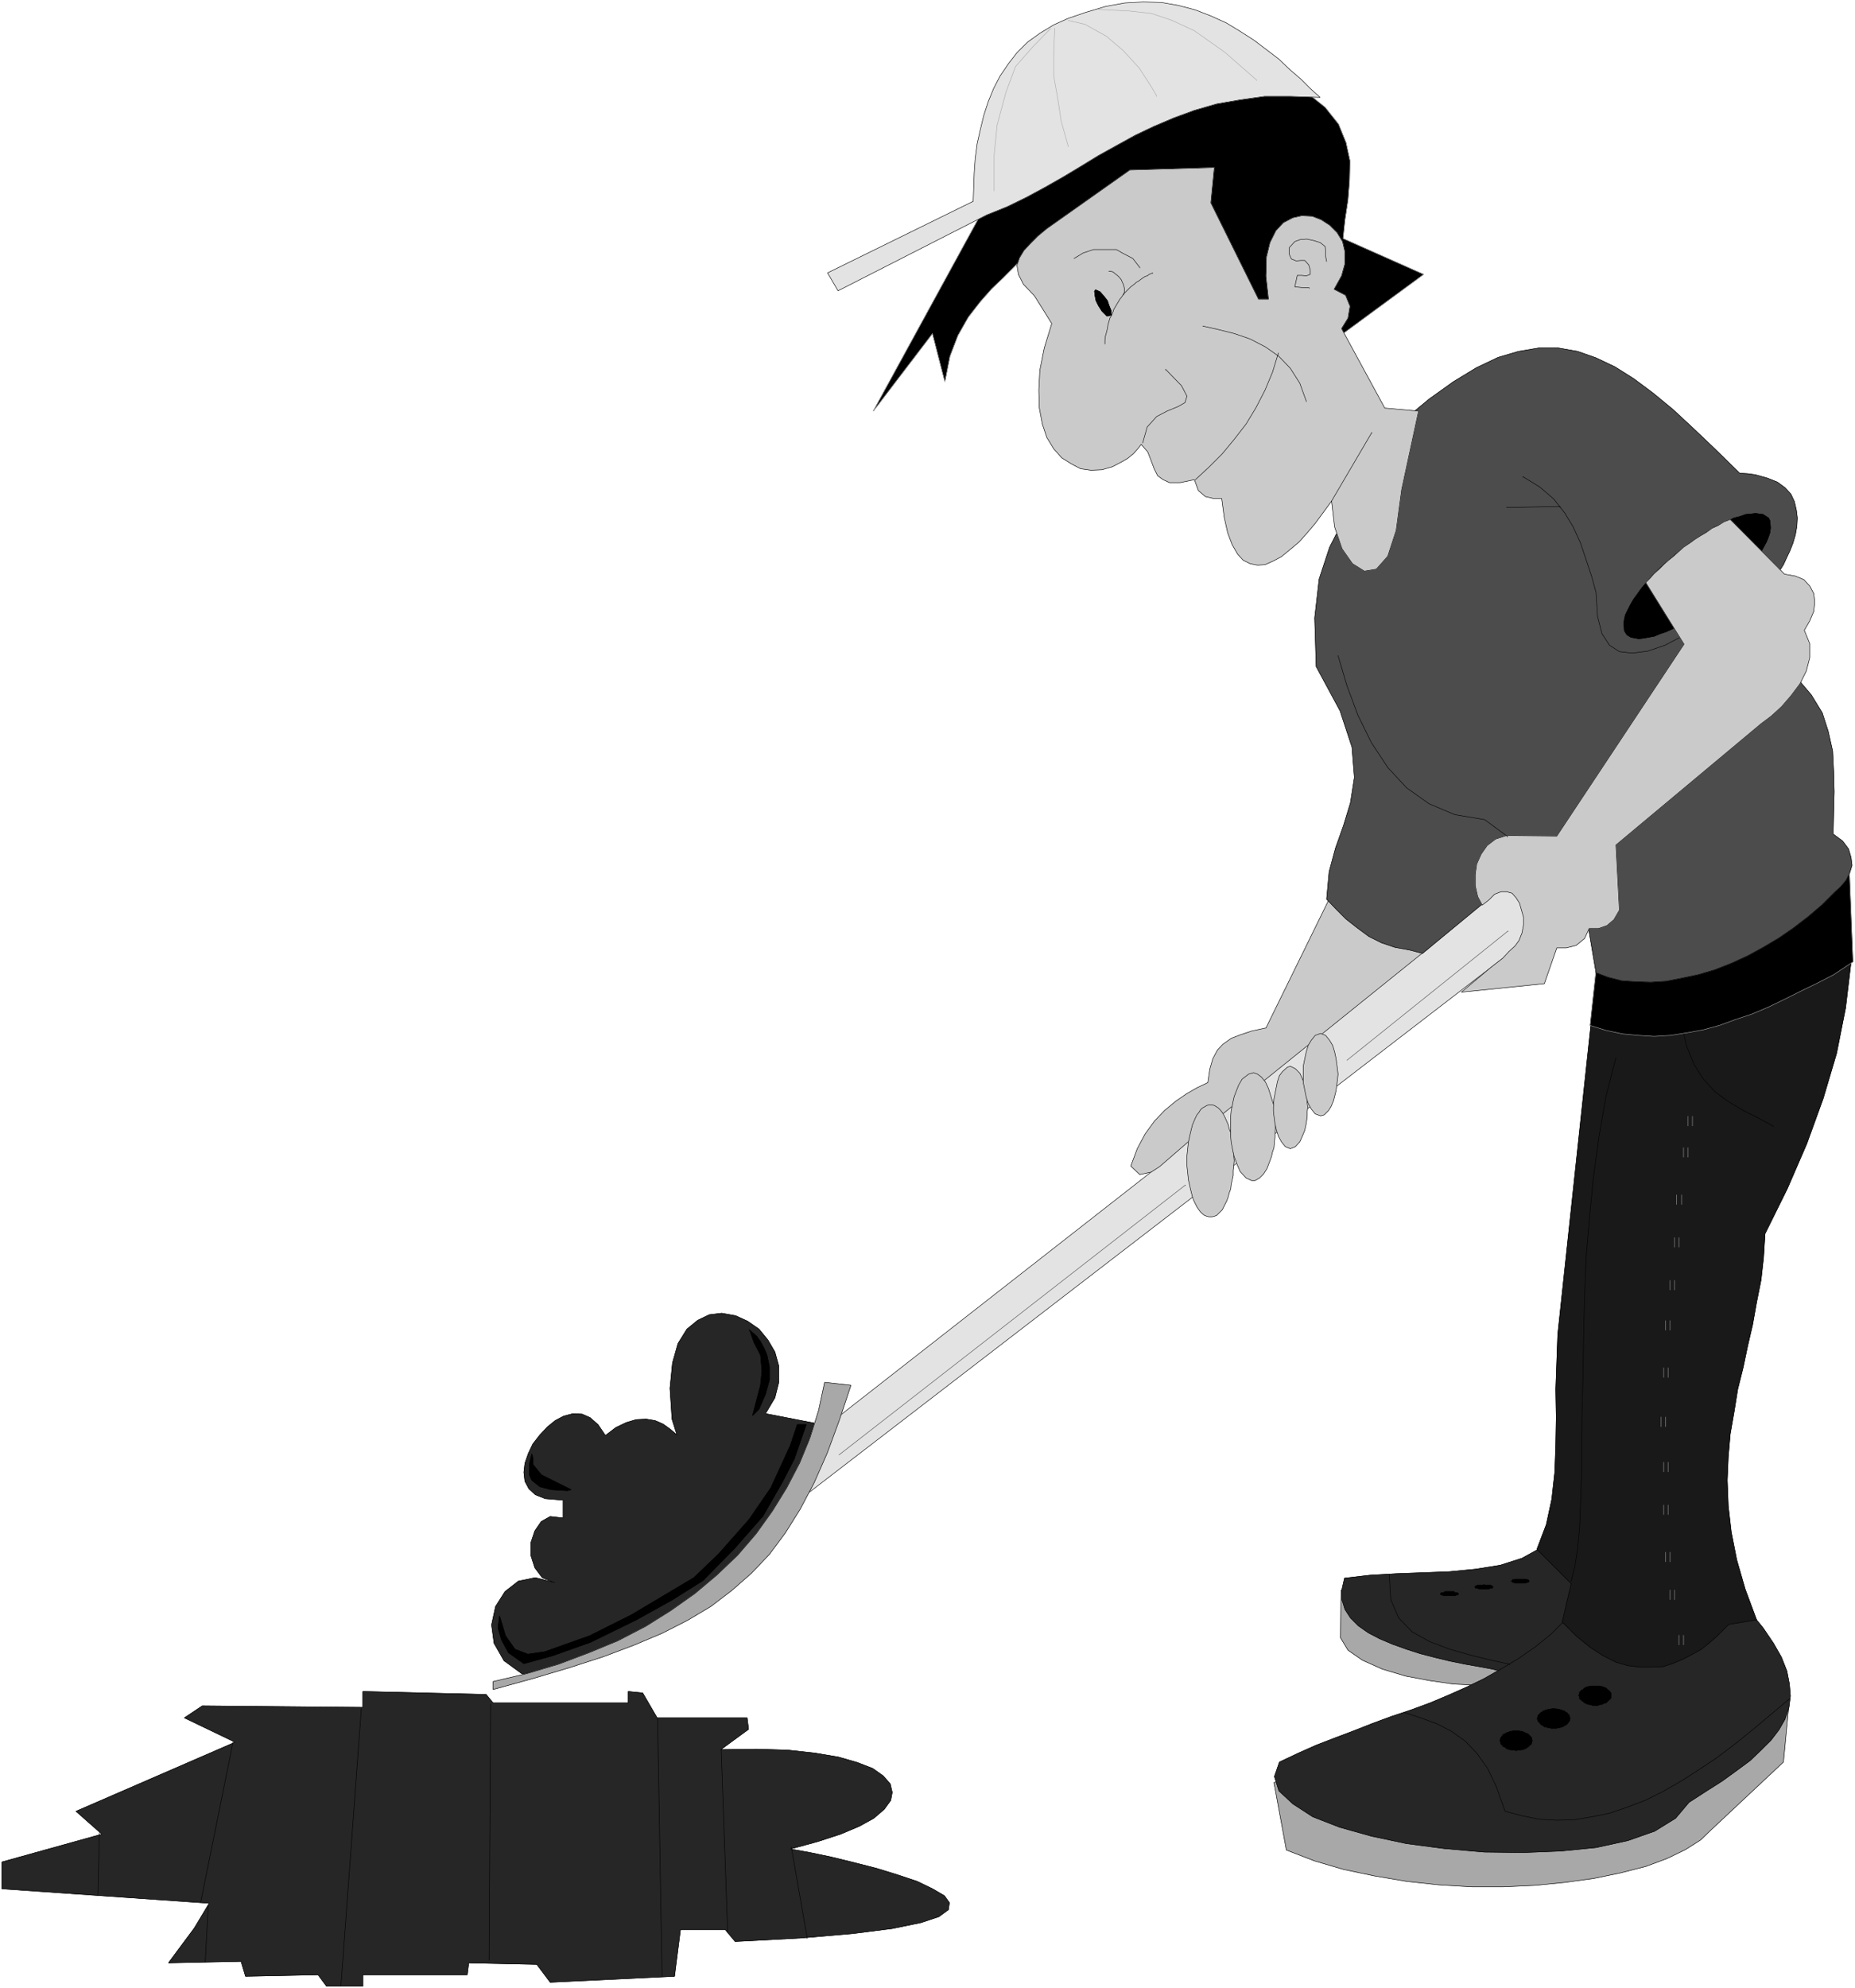 <svg width="3725.151" height="3990.859" viewBox="0 0 2793.863 2993.144" xmlns="http://www.w3.org/2000/svg"><rect x="0" y="0" width="2793.863" height="2993.144" fill="#808080" stroke="none"/><defs><clipPath id="a"><path d="M0 0h2793.863v2992.184H0Zm0 0"/></clipPath></defs><path style="fill:#fff;fill-opacity:1;fill-rule:nonzero;stroke:none" d="M0 2992.184h2793.863V-.961H0Zm0 0" transform="translate(0 .96)"/><g clip-path="url(#a)" transform="translate(0 .96)"><path style="fill:#fff;fill-opacity:1;fill-rule:evenodd;stroke:#fff;stroke-width:.14;stroke-linecap:square;stroke-linejoin:bevel;stroke-miterlimit:10;stroke-opacity:1" d="M0 .5h536.25V575H0Zm0 0" transform="matrix(5.21 0 0 -5.21 0 2994.79)"/></g><path style="fill:#262626;fill-opacity:1;fill-rule:evenodd;stroke:#262626;stroke-width:.14;stroke-linecap:square;stroke-linejoin:bevel;stroke-miterlimit:10;stroke-opacity:1" d="m151.02 91.27 7.76 1.72 7.47 2.45 7.04 2.58 7.04 3.3 6.61 3.45 6.47 3.88 6.03 4.31 5.75 4.45 5.17 4.88 5.03 5.17 4.46 5.46 4.16 5.75 3.59 5.89 3.02 6.32 2.59 6.31 2.15 6.61-14.08 2.73 2.73 4.6 1.15 4.59v4.45l-1.15 4.17-2.01 3.45-2.59 3.16-3.3 2.29-3.45 1.58-4.02.72-3.59-.43-3.31-1.58-3.16-2.58-2.59-4.17-1.58-5.6-.72-7.32.58-8.91 1.44-4.6-2.02 1.73-2.01 1.43-2.3 1.01-2.58.43-2.88-.14-2.87-.86-3.02-1.44-3.02-2.3-2.15 3.16-2.3 2.01-2.3 1.01-2.59.14-2.73-.72-2.44-1.29-2.3-1.87-2.15-2.3-2.01-2.58-1.3-2.73-1-2.87-.29-2.59.29-2.58 1.15-2.16 1.86-1.72 2.88-1.15 5.17-.43v-5.17l-3.74.43-2.58-1.44-1.87-2.72-1.15-3.45v-3.59l1.15-3.59 2.16-2.88 3.59-1.43-5.61 1.43-4.88-1-3.88-3.02-2.73-4.31-1.15-5.31.72-5.31 2.87-5.03zm0 0" transform="matrix(5.21 0 0 -5.21 0 2995.75)"/><path style="fill:none;stroke:#000;stroke-width:.14;stroke-linecap:square;stroke-linejoin:bevel;stroke-miterlimit:10;stroke-opacity:1" d="m151.02 91.27 7.76 1.72 7.47 2.45 7.04 2.58 7.04 3.3 6.61 3.45 6.47 3.88 6.03 4.31 5.75 4.45 5.17 4.88 5.03 5.17 4.46 5.46 4.16 5.75 3.59 5.89 3.02 6.32 2.59 6.31 2.15 6.61-14.08 2.73 2.73 4.6 1.15 4.59v4.45l-1.15 4.17-2.01 3.45-2.59 3.16-3.3 2.29-3.45 1.58-4.02.72-3.59-.43-3.31-1.58-3.16-2.58-2.59-4.17-1.58-5.6-.72-7.32.58-8.91 1.44-4.6-2.02 1.73-2.01 1.43-2.3 1.01-2.58.43-2.88-.14-2.87-.86-3.02-1.44-3.02-2.3-2.15 3.16-2.3 2.01-2.3 1.01-2.59.14-2.73-.72-2.44-1.29-2.3-1.87-2.15-2.3-2.01-2.58-1.3-2.73-1-2.87-.29-2.59.29-2.58 1.15-2.16 1.86-1.72 2.88-1.15 5.17-.43v-5.17l-3.74.43-2.58-1.44-1.87-2.72-1.15-3.45v-3.59l1.15-3.59 2.16-2.88 3.59-1.43-5.61 1.43-4.88-1-3.88-3.02-2.73-4.31-1.15-5.31.72-5.31 2.87-5.03zm0 0" transform="matrix(5.21 0 0 -5.21 0 2995.75)"/><path style="fill:#a8a8a8;fill-opacity:1;fill-rule:evenodd;stroke:#a8a8a8;stroke-width:.14;stroke-linecap:square;stroke-linejoin:bevel;stroke-miterlimit:10;stroke-opacity:1" d="m368.28 59.96 3.59-19.53 8.19-3.16 8.33-2.44 8.91-1.87 9.34-1.58 9.34-1.01 9.49-.57h9.19l9.2.43 8.62.86 8.33 1.15 7.62 1.58 7.33 1.87 6.18 2.3 5.31 2.58 4.31 2.73 3.16 3.02 20.84 19.53 1.72 17.95zm0 0" transform="matrix(5.21 0 0 -5.21 0 2995.75)"/><path style="fill:none;stroke:#000;stroke-width:.14;stroke-linecap:square;stroke-linejoin:bevel;stroke-miterlimit:10;stroke-opacity:1" d="m368.28 59.96 3.59-19.53 8.19-3.16 8.33-2.44 8.91-1.87 9.34-1.58 9.34-1.01 9.49-.57h9.19l9.2.43 8.62.86 8.33 1.15 7.62 1.58 7.33 1.87 6.18 2.3 5.31 2.58 4.31 2.73 3.16 3.02 20.84 19.53 1.72 17.95zm0 0" transform="matrix(5.21 0 0 -5.21 0 2995.75)"/><path style="fill:#a8a8a8;fill-opacity:1;fill-rule:evenodd;stroke:#a8a8a8;stroke-width:.14;stroke-linecap:square;stroke-linejoin:bevel;stroke-miterlimit:10;stroke-opacity:1" d="m387.67 115.54-.14-13.78 2.16-3.59 4.16-2.88 5.75-2.58 6.75-2.01 6.9-1.3 6.9-1 5.89-.29h4.74l9.77 6.61zm0 0" transform="matrix(5.21 0 0 -5.21 0 2995.75)"/><path style="fill:none;stroke:#000;stroke-width:.14;stroke-linecap:square;stroke-linejoin:bevel;stroke-miterlimit:10;stroke-opacity:1" d="m387.67 115.54-.14-13.78 2.16-3.59 4.16-2.88 5.75-2.58 6.75-2.01 6.9-1.3 6.9-1 5.89-.29h4.74l9.77 6.61zm0 0" transform="matrix(5.21 0 0 -5.21 0 2995.75)"/><path style="fill:#262626;fill-opacity:1;fill-rule:evenodd;stroke:#262626;stroke-width:.14;stroke-linecap:square;stroke-linejoin:bevel;stroke-miterlimit:10;stroke-opacity:1" d="m445.44 127.75-5.46-3.01-6.32-2.02-7.19-1.14-7.47-.72-7.62-.29-7.76-.29-7.61-.43-7.33-.86-.72-3.16v-3.16l.86-2.73 1.58-2.44 2.3-2.3 2.88-2.01 3.3-1.72 3.74-1.58 4.02-1.44 4.03-1.29 4.45-1.15 4.17-1 4.31-.87 4.02-.71 3.88-.72 3.16-.86 21.99 13.78-1.01 11.92zm0 0" transform="matrix(5.21 0 0 -5.21 0 2995.75)"/><path style="fill:none;stroke:#000;stroke-width:.14;stroke-linecap:square;stroke-linejoin:bevel;stroke-miterlimit:10;stroke-opacity:1" d="m445.44 127.75-5.46-3.01-6.32-2.02-7.19-1.14-7.47-.72-7.62-.29-7.76-.29-7.61-.43-7.33-.86-.72-3.16v-3.16l.86-2.73 1.58-2.44 2.3-2.3 2.88-2.01 3.3-1.72 3.74-1.58 4.02-1.44 4.03-1.29 4.45-1.15 4.17-1 4.31-.87 4.02-.71 3.88-.72 3.16-.86 21.99 13.78-1.01 11.92zm0 0" transform="matrix(5.21 0 0 -5.21 0 2995.75)"/><path style="fill:#262626;fill-opacity:1;fill-rule:evenodd;stroke:#262626;stroke-width:.14;stroke-linecap:square;stroke-linejoin:bevel;stroke-miterlimit:10;stroke-opacity:1" d="m452.48 106.93-4.17-4.17-4.45-3.59-4.74-3.3-5.03-3.02-5.03-2.87-5.03-2.44-5.17-2.3-5.46-2.3-5.46-2.01-5.61-1.87-5.46-2.01-5.46-2.15-5.32-2.01-5.6-2.16-5.17-2.3-5.46-2.58-1.44-4.17 1.29-4.16 4.03-3.74 5.74-3.73 7.76-3.02 9.2-2.58 10.2-2.16 10.92-1.43 11.5-1.01 11.21-.14 10.92.43 10.2 1.01 9.19 2.01 7.76 2.73 6.04 3.73 3.88 4.6 4.88 3.16 4.74 3.01 4.17 3.02 3.88 2.87 3.16 3.02 2.88 2.87 2.3 3.02 1.72 3.01 1.15 3.45.43 3.3-.29 3.45-.72 3.73-1.58 4.02-2.3 4.03-3.01 4.45-3.74 4.59zm0 0" transform="matrix(5.21 0 0 -5.21 0 2995.75)"/><path style="fill:none;stroke:#000;stroke-width:.14;stroke-linecap:square;stroke-linejoin:bevel;stroke-miterlimit:10;stroke-opacity:1" d="m452.48 106.93-4.17-4.17-4.45-3.59-4.74-3.3-5.03-3.02-5.03-2.87-5.03-2.44-5.17-2.3-5.46-2.3-5.46-2.01-5.61-1.87-5.46-2.01-5.46-2.15-5.32-2.01-5.6-2.16-5.17-2.3-5.46-2.58-1.44-4.17 1.29-4.16 4.03-3.74 5.74-3.73 7.76-3.02 9.2-2.58 10.2-2.16 10.92-1.43 11.5-1.01 11.21-.14 10.92.43 10.2 1.01 9.19 2.01 7.76 2.73 6.04 3.73 3.88 4.6 4.88 3.16 4.74 3.01 4.17 3.02 3.88 2.87 3.16 3.02 2.88 2.87 2.3 3.02 1.72 3.01 1.15 3.45.43 3.3-.29 3.45-.72 3.73-1.58 4.02-2.3 4.03-3.01 4.45-3.74 4.59zm0 0" transform="matrix(5.21 0 0 -5.21 0 2995.75)"/><path style="fill:#191919;fill-opacity:1;fill-rule:evenodd;stroke:#191919;stroke-width:.14;stroke-linecap:square;stroke-linejoin:bevel;stroke-miterlimit:10;stroke-opacity:1" d="m461.53 294.07 72.13 30.59 1.3-14.36.14-13.36-1.58-13.21-2.59-13.07-3.88-13.07-4.74-13.07-5.6-12.93-6.47-13.07-.43-6.89-.72-6.46-1.29-6.47-1.15-6.46-1.44-6.18-1.29-6.17-1.58-6.32-1.01-6.32-1.15-6.61-.57-6.6-.29-6.76.29-7.46.86-7.47 1.58-8.05 2.44-8.47 3.31-8.9-8.05-1.3-1.72-1.72-1.87-1.87-2.01-1.72-2.3-1.87-2.59-1.43-2.73-1.44-2.73-1.15-3.01-1-3.31-.15h-3.3l-3.6.43-3.44 1.01-3.74 1.87-3.74 2.44-3.88 3.16-4.16 4.16 2.58 11.06-9.91 9.91 2.73 7.18 1.58 7.33.86 7.75.29 7.9.14 8.05-.14 8.04.29 8.04.28 7.76zm0 0" transform="matrix(5.21 0 0 -5.21 0 2995.75)"/><path style="fill:none;stroke:#000;stroke-width:.14;stroke-linecap:square;stroke-linejoin:bevel;stroke-miterlimit:10;stroke-opacity:1" d="m461.53 294.07 72.13 30.59 1.3-14.36.14-13.36-1.58-13.21-2.59-13.07-3.88-13.07-4.74-13.07-5.6-12.93-6.47-13.07-.43-6.89-.72-6.46-1.29-6.47-1.15-6.46-1.44-6.18-1.29-6.17-1.58-6.32-1.01-6.32-1.15-6.61-.57-6.6-.29-6.76.29-7.46.86-7.47 1.58-8.05 2.44-8.47 3.31-8.9-8.05-1.3-1.72-1.72-1.87-1.87-2.01-1.72-2.3-1.87-2.59-1.43-2.73-1.44-2.73-1.15-3.01-1-3.31-.15h-3.3l-3.6.43-3.44 1.01-3.74 1.87-3.74 2.44-3.88 3.16-4.16 4.16 2.58 11.06-9.91 9.91 2.73 7.18 1.58 7.33.86 7.75.29 7.9.14 8.05-.14 8.04.29 8.04.28 7.76zm0 0" transform="matrix(5.21 0 0 -5.21 0 2995.75)"/><path style="fill:#000;fill-opacity:1;fill-rule:evenodd;stroke:#000;stroke-width:.14;stroke-linecap:square;stroke-linejoin:bevel;stroke-miterlimit:10;stroke-opacity:1" d="m284.51 514.82-32.05-58.6 17.1 22.41 3.59-13.93 1.44 7.32 2.3 6.03 3.02 5.32 3.45 4.45 3.3 3.73 3.31 3.16 2.58 2.59 2.16 2.15 32.76 24.99h19.97l-.43-8.47 16.81-29.73 24.43-7.61 23.28 17.09-23.28 10.34.57 5.46.87 5.74.43 5.46.14 5.75-1.15 5.31-2.15 5.31-3.88 4.89-5.75 4.59-27.73-.43zm0 0" transform="matrix(5.21 0 0 -5.21 0 2995.75)"/><path style="fill:none;stroke:#a8a8a8;stroke-width:.14;stroke-linecap:square;stroke-linejoin:bevel;stroke-miterlimit:10;stroke-opacity:1" d="m284.51 514.82-32.05-58.6 17.1 22.41 3.59-13.93 1.44 7.32 2.3 6.03 3.02 5.32 3.45 4.45 3.3 3.73 3.31 3.16 2.58 2.59 2.16 2.15 32.76 24.99h19.97l-.43-8.47 16.81-29.73 24.43-7.61 23.28 17.09-23.28 10.34.57 5.46.87 5.74.43 5.46.14 5.75-1.15 5.31-2.15 5.31-3.88 4.89-5.75 4.59-27.73-.43zm0 0" transform="matrix(5.21 0 0 -5.21 0 2995.75)"/><path style="fill:#e3e3e3;fill-opacity:1;fill-rule:evenodd;stroke:#e3e3e3;stroke-width:.14;stroke-linecap:square;stroke-linejoin:bevel;stroke-miterlimit:10;stroke-opacity:1" d="m240.39 164.09 93.11 72.82 102.31 87.03 7.76-10.77-.57-8.47-210.51-162.01Zm0 0" transform="matrix(5.21 0 0 -5.21 0 2995.75)"/><path style="fill:none;stroke:#000;stroke-width:.14;stroke-linecap:square;stroke-linejoin:bevel;stroke-miterlimit:10;stroke-opacity:1" d="m240.39 164.09 93.11 72.82 102.31 87.03 7.76-10.77-.57-8.47-210.51-162.01Zm213.81-45.96 1.01 4.02.86 5.31.58 6.32.28 7.47.29 8.19v9.05l.14 9.62.29 10.49.15 10.62.28 11.21.43 11.2 1.01 11.78 1.15 11.63 1.58 11.63 2.01 11.49 2.88 11.21v-.15m18.96 10.06 1.44-6.47 2.15-5.31 2.73-4.31 3.45-3.73 3.74-2.73 4.31-2.59 4.31-2.15 4.45-2.44v-.15" transform="matrix(5.21 0 0 -5.21 0 2995.75)"/><path style="fill:#000;fill-opacity:1;fill-rule:evenodd;stroke:#000;stroke-width:.14;stroke-linecap:square;stroke-linejoin:bevel;stroke-miterlimit:10;stroke-opacity:1" d="m461.39 294.5-1.73-15.8 4.6-1.43 4.74-1.01 4.6-.43 4.6-.29 4.74.29 4.6.72 4.74.86 4.74 1.29 4.74 1.73 4.75 1.58 4.74 2.01 4.74 2.29 4.6 2.3 4.74 2.3 4.74 2.44 5.61 3.74-1.01 25.13-72.56-27.58zm0 0" transform="matrix(5.21 0 0 -5.21 0 2995.75)"/><path style="fill:none;stroke:#a8a8a8;stroke-width:.14;stroke-linecap:square;stroke-linejoin:bevel;stroke-miterlimit:10;stroke-opacity:1" d="m461.39 294.5-1.73-15.8 4.6-1.43 4.74-1.01 4.6-.43 4.6-.29 4.74.29 4.6.72 4.74.86 4.74 1.29 4.74 1.73 4.75 1.58 4.74 2.01 4.74 2.29 4.6 2.3 4.74 2.3 4.74 2.44 5.61 3.74-1.01 25.13-72.56-27.58zm0 0" transform="matrix(5.21 0 0 -5.21 0 2995.75)"/><path style="fill:none;stroke:#000;stroke-width:.14;stroke-linecap:square;stroke-linejoin:bevel;stroke-miterlimit:10;stroke-opacity:1" d="m405.92 80.21 4.75-1.58 4.74-1.72 4.16-2.16 4.03-2.87 3.3-3.45 3.16-4.45 2.59-5.46 2.44-6.89 4.89-1.29 5.03-1.01 5.03-.28 5.03.14 5.17.86 5.03 1.01 5.03 1.72 5.31 2.01 5.18 2.59 5.02 2.87 5.18 3.3 5.17 3.45 5.32 4.02 5.17 4.17 5.32 4.45 5.31 4.45v-.14" transform="matrix(5.21 0 0 -5.21 0 2995.75)"/><path style="fill:#000;fill-opacity:1;fill-rule:evenodd;stroke:#000;stroke-width:.14;stroke-linecap:square;stroke-linejoin:bevel;stroke-miterlimit:10;stroke-opacity:1" d="m443 72.03-.15.28v.29l-.14.14v.29l-.29.14-.14.29-.29.15-.14.28-.29.15-.29.14-.43.14-.29.15-.28.14-.44.14h-.43l-.28.15h-1.58l-.44-.15h-.43l-.28-.14-.44-.14-.43-.15-.14-.14-.29-.14-.43-.15-.29-.28v-.15l-.28-.29-.15-.14-.14-.29v-.14l-.14-.29v-.43l.14-.29v-.28l.14-.29.15-.14.28-.15v-.28l.29-.15.43-.14.43-.43.43-.15.44-.14h.28l.43-.14h.87l.28-.15.43.15h.72l.43.14h.44l.28.14.29.15.43.14.29.29.29.14.14.15.29.28.14.15.29.14v.29l.14.28v.29zm0 0" transform="matrix(5.21 0 0 -5.21 0 2995.75)"/><path style="fill:none;stroke:#000;stroke-width:.14;stroke-linecap:square;stroke-linejoin:bevel;stroke-miterlimit:10;stroke-opacity:1" d="m443 72.03-.15.28v.29l-.14.14v.29l-.29.14-.14.29-.29.15-.14.28-.29.15-.29.14-.43.14-.29.15-.28.14-.44.14h-.43l-.28.15h-1.58l-.44-.15h-.43l-.28-.14-.44-.14-.43-.15-.14-.14-.29-.14-.43-.15-.29-.28v-.15l-.28-.29-.15-.14-.14-.29v-.14l-.14-.29v-.43l.14-.29v-.28l.14-.29.15-.14.28-.15v-.28l.29-.15.43-.14.43-.43.43-.15.44-.14h.28l.43-.14h.87l.28-.15.43.15h.72l.43.14h.44l.28.14.29.15.43.14.29.29.29.14.14.15.29.28.14.15.29.14v.29l.14.28v.29zm0 0" transform="matrix(5.21 0 0 -5.21 0 2995.75)"/><path style="fill:#000;fill-opacity:1;fill-rule:evenodd;stroke:#000;stroke-width:.14;stroke-linecap:square;stroke-linejoin:bevel;stroke-miterlimit:10;stroke-opacity:1" d="M465.7 85.1v.71l-.29.29v.14l-.29.29-.28.15-.15.14-.28.29-.15.14-.43.14-.43.15-.29.14h-.43l-.43.14h-2.3l-.43-.14h-.29l-.57-.14-.29-.15-.29-.14-.14-.14-.29-.29-.29-.14-.28-.15-.15-.29-.28-.14v-.43l-.15-.29-.14-.28.14-.15.15-.29v-.57l.28-.14.15-.15.28-.28.29-.15.29-.29.14-.14h.29l.29-.29.57-.14h.29l.43-.14.43-.15h1.58l.29.15.43.14h.43l.29.14.43.29h.43l.15.14.28.29.15.15.28.28.29.15v.14l.29.29zm0 0" transform="matrix(5.21 0 0 -5.21 0 2995.75)"/><path style="fill:none;stroke:#000;stroke-width:.14;stroke-linecap:square;stroke-linejoin:bevel;stroke-miterlimit:10;stroke-opacity:1" d="M465.7 85.1v.71l-.29.29v.14l-.29.29-.28.15-.15.14-.28.29-.15.14-.43.14-.43.15-.29.14h-.43l-.43.14h-2.3l-.43-.14h-.29l-.57-.14-.29-.15-.29-.14-.14-.14-.29-.29-.29-.14-.28-.15-.15-.29-.28-.14v-.43l-.15-.29-.14-.28.14-.15.15-.29v-.57l.28-.14.15-.15.28-.28.29-.15.29-.29.14-.14h.29l.29-.29.57-.14h.29l.43-.14.43-.15h1.58l.29.15.43.14h.43l.29.14.43.29h.43l.15.14.28.29.15.15.28.28.29.15v.14l.29.29zm0 0" transform="matrix(5.21 0 0 -5.21 0 2995.75)"/><path style="fill:#000;fill-opacity:1;fill-rule:evenodd;stroke:#000;stroke-width:.14;stroke-linecap:square;stroke-linejoin:bevel;stroke-miterlimit:10;stroke-opacity:1" d="m453.92 78.49-.15.14v.29l-.14.14v.43l-.29.15-.14.14-.15.29-.28.14-.29.15-.29.28h-.43l-.29.29h-.28l-.44.14h-.43l-.28.15h-.58l-.29.14-.43-.14h-.43l-.29-.15h-.43l-.43-.14h-.28l-.44-.29h-.28l-.29-.28-.29-.15-.29-.14-.14-.29-.14-.14-.29-.15-.14-.43v-.14l-.15-.29v-.43l.15-.29v-.14l.14-.29.29-.14.14-.29.43-.43.29-.14.29-.15.28-.28h.44l.28-.15.43-.14h.43l.29-.14h1.73l.28.14h.43l.44.14.28.15h.29l.43.28.29.15.29.14.28.29.15.14.14.29.29.14v.29l.14.14v.29zm0 0" transform="matrix(5.21 0 0 -5.21 0 2995.75)"/><path style="fill:none;stroke:#000;stroke-width:.14;stroke-linecap:square;stroke-linejoin:bevel;stroke-miterlimit:10;stroke-opacity:1" d="m453.92 78.49-.15.14v.29l-.14.14v.43l-.29.15-.14.14-.15.29-.28.14-.29.15-.29.28h-.43l-.29.29h-.28l-.44.14h-.43l-.28.15h-.58l-.29.14-.43-.14h-.43l-.29-.15h-.43l-.43-.14h-.28l-.44-.29h-.28l-.29-.28-.29-.15-.29-.14-.14-.29-.14-.14-.29-.15-.14-.43v-.14l-.15-.29v-.43l.15-.29v-.14l.14-.29.29-.14.14-.29.43-.43.29-.14.29-.15.28-.28h.44l.28-.15.43-.14h.43l.29-.14h1.73l.28.14h.43l.44.14.28.15h.29l.43.28.29.15.29.14.28.29.15.14.14.29.29.14v.29l.14.14v.29zm0 0" transform="matrix(5.21 0 0 -5.21 0 2995.75)"/><path style="fill:#a8a8a8;fill-opacity:1;fill-rule:evenodd;stroke:#a8a8a8;stroke-width:.14;stroke-linecap:square;stroke-linejoin:bevel;stroke-miterlimit:10;stroke-opacity:1" d="m238.38 175.58 7.62-.86-3.45-10.34-3.45-9.34-3.74-8.47-4.02-7.62-4.31-6.89-4.6-6.18-5.17-5.45-5.75-5.03-6.03-4.6-6.76-4.02-7.33-3.73-8.19-3.45-8.76-3.3-9.77-3.16-10.63-3.16-11.5-3.16v2.3l9.77 2.29 9.2 2.73 8.76 3.31 8.34 3.44 8.04 4.17 7.33 4.6 6.9 4.88 6.32 5.31 6.04 5.75 5.31 6.17 4.74 6.61 4.17 6.75 3.74 7.18 3.01 7.33 2.45 7.9zm0 0" transform="matrix(5.21 0 0 -5.21 0 2995.75)"/><path style="fill:none;stroke:#000;stroke-width:.14;stroke-linecap:square;stroke-linejoin:bevel;stroke-miterlimit:10;stroke-opacity:1" d="m238.38 175.58 7.62-.86-3.45-10.34-3.45-9.34-3.74-8.47-4.02-7.62-4.31-6.89-4.6-6.18-5.17-5.45-5.75-5.03-6.03-4.6-6.76-4.02-7.33-3.73-8.19-3.45-8.76-3.3-9.77-3.16-10.63-3.16-11.5-3.16v2.3l9.77 2.29 9.2 2.73 8.76 3.31 8.34 3.44 8.04 4.17 7.33 4.6 6.9 4.88 6.32 5.31 6.04 5.75 5.31 6.17 4.74 6.61 4.17 6.75 3.74 7.18 3.01 7.33 2.45 7.9zm0 0" transform="matrix(5.21 0 0 -5.21 0 2995.75)"/><path style="fill:#262626;fill-opacity:1;fill-rule:evenodd;stroke:#262626;stroke-width:.14;stroke-linecap:square;stroke-linejoin:bevel;stroke-miterlimit:10;stroke-opacity:1" d="m104.89 81.65-46.41.43-5.17-3.45 14.66-7.04-45.99-19.96 7.48-6.61L.57 36.98v-7.75l59.92-4.17-4.31-7.18-7.47-10.06 20.98.44 1.29-4.31 20.98.43 2.44-3.31h10.49v3.31h30.18l.43 3.44 19.68-.43 3.88-5.17 35.93 1.73 1.72 13.5h12.93l2.88-3.45 19.11 1.01 14.94 1.29 11.35 1.44 8.34 1.72 5.17 1.72 2.73 2.01.29 2.01-1.44 2.01-3.45 2.02-4.45 2.15-5.61 1.87-6.03 1.86-6.75 1.73-6.47 1.58-6.18 1.29-5.6 1.01 7.9 2.15 6.61 2.15 5.46 2.3 4.17 2.3 3.01 2.59 1.87 2.58.43 2.3-.57 2.44-2.01 2.3-3.02 2.15-4.46 1.73-5.46 1.58-6.75 1.14-7.9.87-9.05.28-10.35-.14 8.05 5.89-.43 3.3h-26.01l-4.17 7.18-4.17.43v-3.3h-39.08l-2.01 2.44-35.64.86zm0 0" transform="matrix(5.21 0 0 -5.21 0 2995.75)"/><path style="fill:none;stroke:#000;stroke-width:.14;stroke-linecap:square;stroke-linejoin:bevel;stroke-miterlimit:10;stroke-opacity:1" d="m104.89 81.65-46.41.43-5.17-3.45 14.66-7.04-45.99-19.96 7.48-6.61L.57 36.98v-7.75l59.92-4.17-4.31-7.18-7.47-10.06 20.98.44 1.29-4.31 20.98.43 2.44-3.31h10.49v3.31h30.18l.43 3.44 19.68-.43 3.88-5.17 35.93 1.73 1.72 13.5h12.93l2.88-3.45 19.11 1.01 14.94 1.29 11.35 1.44 8.34 1.72 5.17 1.72 2.73 2.01.29 2.01-1.44 2.01-3.45 2.02-4.45 2.15-5.61 1.87-6.03 1.86-6.75 1.73-6.47 1.58-6.18 1.29-5.6 1.01 7.9 2.15 6.61 2.15 5.46 2.3 4.17 2.3 3.01 2.59 1.87 2.58.43 2.3-.57 2.44-2.01 2.3-3.02 2.15-4.46 1.73-5.46 1.58-6.75 1.14-7.9.87-9.05.28-10.35-.14 8.05 5.89-.43 3.3h-26.01l-4.17 7.18-4.17.43v-3.3h-39.08l-2.01 2.44-35.64.86zm0 0" transform="matrix(5.21 0 0 -5.21 0 2995.75)"/><path style="fill:none;stroke:#000;stroke-width:.14;stroke-linecap:square;stroke-linejoin:bevel;stroke-miterlimit:10;stroke-opacity:1" d="m67.39 71.74-9.34-46.25v-.14m-29.31 20.1-.43-17.8v-.15m31.9-3.01-.87-16.23v-.15m45.12 73.25-5.89-80v-.14m43.25 81.43-.43-73.96v-.15m67.1 60.9 1.87-52.57v-.14m18.39 24.56 4.6-26.28v-.15M190.1 78.49l1.29-74.4v-.14M401.61 120l.43-7.19 2.3-5.31 3.88-4.02 5.18-2.87 5.74-2.16 6.04-1.72 5.89-1.44 5.32-1.15V94" transform="matrix(5.21 0 0 -5.21 0 2995.75)"/><path style="fill:#000;fill-opacity:1;fill-rule:evenodd;stroke:#000;stroke-width:.14;stroke-linecap:square;stroke-linejoin:bevel;stroke-miterlimit:10;stroke-opacity:1" d="M421.59 114.54h-.15v.14l-.14.15h-.72l-.14.14-.15.14h-2.58l-.15-.14-.29-.14h-.57l-.14-.15v-.14h-.15v-.29h.29v-.14h.29l.28-.15h3.45l.29.15h.29v.14h.29zm0 0" transform="matrix(5.21 0 0 -5.21 0 2995.75)"/><path style="fill:none;stroke:#000;stroke-width:.14;stroke-linecap:square;stroke-linejoin:bevel;stroke-miterlimit:10;stroke-opacity:1" d="M421.59 114.54h-.15v.14l-.14.15h-.72l-.14.14-.15.14h-2.58l-.15-.14-.29-.14h-.57l-.14-.15v-.14h-.15v-.29h.29v-.14h.29l.28-.15h3.45l.29.15h.29v.14h.29zm0 0" transform="matrix(5.21 0 0 -5.21 0 2995.75)"/><path style="fill:#000;fill-opacity:1;fill-rule:evenodd;stroke:#000;stroke-width:.14;stroke-linecap:square;stroke-linejoin:bevel;stroke-miterlimit:10;stroke-opacity:1" d="M442.13 118.13h-.14v.14l-.14.15-.15.14h-.57l-.15.14h-3.01l-.15-.14h-.57v-.14l-.15-.15h-.14v-.28h.14l.15-.15h.14l.15-.14h.28l.15-.15h3.01l.15.15h.28l.15.14h.29l.14.15v.14zm0 0" transform="matrix(5.21 0 0 -5.21 0 2995.75)"/><path style="fill:none;stroke:#000;stroke-width:.14;stroke-linecap:square;stroke-linejoin:bevel;stroke-miterlimit:10;stroke-opacity:1" d="M442.13 118.13h-.14v.14l-.14.15-.15.14h-.57l-.15.14h-3.01l-.15-.14h-.57v-.14l-.15-.15h-.14v-.28h.14l.15-.15h.14l.15-.14h.28l.15-.15h3.01l.15.15h.28l.15.14h.29l.14.15v.14zm0 0" transform="matrix(5.21 0 0 -5.21 0 2995.75)"/><path style="fill:#000;fill-opacity:1;fill-rule:evenodd;stroke:#000;stroke-width:.14;stroke-linecap:square;stroke-linejoin:bevel;stroke-miterlimit:10;stroke-opacity:1" d="m431.64 116.41-.14.14v.14h-.29l-.14.15-.14.14h-1.73l-.14.14-.29-.14h-1.72l-.15-.14-.14-.15h-.29v-.14l-.14-.14h.14v-.15l.14-.14h.58l.14-.15h.15l.28-.14h2.45l.28.14h.15l.14.15h.58l.14.14v.15zm0 0" transform="matrix(5.21 0 0 -5.21 0 2995.75)"/><path style="fill:none;stroke:#000;stroke-width:.14;stroke-linecap:square;stroke-linejoin:bevel;stroke-miterlimit:10;stroke-opacity:1" d="m431.64 116.41-.14.14v.14h-.29l-.14.15-.14.14h-1.73l-.14.14-.29-.14h-1.72l-.15-.14-.14-.15h-.29v-.14l-.14-.14h.14v-.15l.14-.14h.58l.14-.15h.15l.28-.14h2.45l.28.14h.15l.14.15h.58l.14.14v.15zm0 0" transform="matrix(5.21 0 0 -5.21 0 2995.75)"/><path style="fill:#cacaca;fill-opacity:1;fill-rule:evenodd;stroke:#cacaca;stroke-width:.14;stroke-linecap:square;stroke-linejoin:bevel;stroke-miterlimit:10;stroke-opacity:1" d="m384.94 316.62-18.96-38.64-4.03-.86-3.44-1.15-2.59-1-2.44-1.73-1.58-1.72-1.3-2.44-.86-3.02-.57-3.88-3.02-1.43-3.02-1.72-3.16-2.16-3.3-2.73-2.88-3.01-2.73-3.74-2.3-4.31-1.87-5.02 2.59-2.45 3.31.72 2.44 1.58 8.62 7.47 69.55 56.01zm0 0" transform="matrix(5.21 0 0 -5.21 0 2995.75)"/><path style="fill:none;stroke:#000;stroke-width:.14;stroke-linecap:square;stroke-linejoin:bevel;stroke-miterlimit:10;stroke-opacity:1" d="m384.94 316.62-18.96-38.64-4.03-.86-3.44-1.15-2.59-1-2.44-1.73-1.58-1.72-1.3-2.44-.86-3.02-.57-3.88-3.02-1.43-3.02-1.72-3.16-2.16-3.3-2.73-2.88-3.01-2.73-3.74-2.3-4.31-1.87-5.02 2.59-2.45 3.31.72 2.44 1.58 8.62 7.47 69.55 56.01zm0 0" transform="matrix(5.21 0 0 -5.21 0 2995.75)"/><path style="fill:#cacaca;fill-opacity:1;fill-rule:evenodd;stroke:#cacaca;stroke-width:.14;stroke-linecap:square;stroke-linejoin:bevel;stroke-miterlimit:10;stroke-opacity:1" d="m356.78 239.64-.14 1.43-.15 1.29v1.44l-.28 1.29-.29 1.3-.14 1.29-.44 1.15-.28 1.15-.43 1-.43 1.01-.44.86-.43.72-.57.72-.58.57-.43.29-.72.43-.57.14h-1.01l-.57-.14-.72-.43-.57-.29-.58-.57-.43-.72-.58-.72-.43-.86-.43-1.01-.43-1-.29-1.15-.28-1.15-.29-1.29-.29-1.3-.14-1.29-.15-1.44-.14-1.29v-3.01l.14-1.3.15-1.43.14-1.3.29-1.29.29-1.29.28-1.15.29-1.15.43-1.15.43-.86.43-.86.58-.86.43-.58.58-.57.57-.43.72-.29.57-.14h1.01l.57.14.72.29.43.43.58.57.57.58.43.86.44.86.43.86.43 1.15.28 1.15.44 1.15.14 1.29.29 1.29.28 1.3v1.43l.15 1.3zm0 0" transform="matrix(5.21 0 0 -5.21 0 2995.75)"/><path style="fill:none;stroke:#000;stroke-width:.14;stroke-linecap:square;stroke-linejoin:bevel;stroke-miterlimit:10;stroke-opacity:1" d="m356.78 239.64-.14 1.43-.15 1.29v1.44l-.28 1.29-.29 1.3-.14 1.29-.44 1.15-.28 1.15-.43 1-.43 1.01-.44.86-.43.72-.57.72-.58.57-.43.29-.72.43-.57.14h-1.01l-.57-.14-.72-.43-.57-.29-.58-.57-.43-.72-.58-.72-.43-.86-.43-1.01-.43-1-.29-1.15-.28-1.15-.29-1.29-.29-1.3-.14-1.29-.15-1.44-.14-1.29v-3.01l.14-1.3.15-1.43.14-1.3.29-1.29.29-1.29.28-1.15.29-1.15.43-1.15.43-.86.43-.86.58-.86.43-.58.58-.57.57-.43.72-.29.57-.14h1.01l.57.14.72.29.43.43.58.57.57.58.43.86.44.86.43.86.43 1.15.28 1.15.44 1.15.14 1.29.29 1.29.28 1.3v1.43l.15 1.3zm0 0" transform="matrix(5.21 0 0 -5.21 0 2995.75)"/><path style="fill:#cacaca;fill-opacity:1;fill-rule:evenodd;stroke:#cacaca;stroke-width:.14;stroke-linecap:square;stroke-linejoin:bevel;stroke-miterlimit:10;stroke-opacity:1" d="m362.39 265.06 1.14-.43 1.15-.87 1.15-1.43.87-1.87 1.58-5.03.14-1.29.14-1.58.15-1.58v-2.3l-.15-2.29-.14-1.44-.14-1.58-.43-1.29-.29-1.3-.43-1.14-.86-2.3-1.01-1.58-1.15-1.15-1.29-.72h-1.01l-1.58.72-1.72 1.87-.87 2.01-.86 2.29-.29 1.3-.28 1.29-.29 1.58-.14 1.44v6.17l.14 1.58.29 1.29.28 1.44.29 1.29 1.29 3.31 1.01 1.72 1.87 1.44zm0 0" transform="matrix(5.21 0 0 -5.21 0 2995.75)"/><path style="fill:none;stroke:#000;stroke-width:.14;stroke-linecap:square;stroke-linejoin:bevel;stroke-miterlimit:10;stroke-opacity:1" d="m362.39 265.06 1.14-.43 1.15-.87 1.15-1.43.87-1.87 1.58-5.03.14-1.29.14-1.58.15-1.58v-2.3l-.15-2.29-.14-1.44-.14-1.58-.43-1.29-.29-1.3-.43-1.14-.86-2.3-1.01-1.58-1.15-1.15-1.29-.72h-1.01l-1.58.72-1.72 1.87-.87 2.01-.86 2.29-.29 1.3-.28 1.29-.29 1.58-.14 1.44v6.17l.14 1.58.29 1.29.28 1.44.29 1.29 1.29 3.31 1.01 1.72 1.87 1.44zm0 0" transform="matrix(5.21 0 0 -5.21 0 2995.75)"/><path style="fill:#cacaca;fill-opacity:1;fill-rule:evenodd;stroke:#cacaca;stroke-width:.14;stroke-linecap:square;stroke-linejoin:bevel;stroke-miterlimit:10;stroke-opacity:1" d="m373.02 266.92 1.44-.71 1.29-1.3.72-1.58.72-1.72.43-2.01.28-3.3.15-1.15-.15-1.3v-1.29l-.28-2.15-.43-2.01-.72-1.73-.72-1.58-1.29-1.43-1.44-.58-1.44.58-1.15 1.43-.86 1.58-.57 1.73-.44 2.01-.28 2.15-.15 1.29v1.3l.15 2.3 1 5.02.58 1.73.86 1.14 1.44 1.3zm0 0" transform="matrix(5.21 0 0 -5.21 0 2995.75)"/><path style="fill:none;stroke:#000;stroke-width:.14;stroke-linecap:square;stroke-linejoin:bevel;stroke-miterlimit:10;stroke-opacity:1" d="m373.02 266.92 1.44-.71 1.29-1.3.72-1.58.72-1.72.43-2.01.28-3.3.15-1.15-.15-1.3v-1.29l-.28-2.15-.43-2.01-.72-1.73-.72-1.58-1.29-1.43-1.44-.58-1.44.58-1.15 1.43-.86 1.58-.57 1.73-.44 2.01-.28 2.15-.15 1.29v1.3l.15 2.3 1 5.02.58 1.73.86 1.14 1.44 1.3zm0 0" transform="matrix(5.21 0 0 -5.21 0 2995.75)"/><path style="fill:#cacaca;fill-opacity:1;fill-rule:evenodd;stroke:#cacaca;stroke-width:.14;stroke-linecap:square;stroke-linejoin:bevel;stroke-miterlimit:10;stroke-opacity:1" d="m381.78 276.4 1.44-.57 1.15-1.44.86-1.43.58-1.87.43-2.01.29-2.16.28-2.29-.14-1.3-.14-1.15-.29-2.29-.72-2.88-.72-1.72-.72-1.15-1.29-1.29-1.01-.29-1.58.58-1.15 1.43-.86 1.58-.57 1.73-.87 4.3v4.74l.44 2.16.43 2.01.57 1.87.86 1.43 1.15 1.44zm0 0" transform="matrix(5.21 0 0 -5.21 0 2995.75)"/><path style="fill:none;stroke:#000;stroke-width:.14;stroke-linecap:square;stroke-linejoin:bevel;stroke-miterlimit:10;stroke-opacity:1" d="m381.78 276.4 1.44-.57 1.15-1.44.86-1.43.58-1.87.43-2.01.29-2.16.28-2.29-.14-1.3-.14-1.15-.29-2.29-.72-2.88-.72-1.72-.72-1.15-1.29-1.29-1.01-.29-1.58.58-1.15 1.43-.86 1.58-.57 1.73-.87 4.3v4.74l.44 2.16.43 2.01.57 1.87.86 1.43 1.15 1.44zm0 0" transform="matrix(5.21 0 0 -5.21 0 2995.75)"/><path style="fill:#000;fill-opacity:1;fill-rule:evenodd;stroke:#000;stroke-width:.14;stroke-linecap:square;stroke-linejoin:bevel;stroke-miterlimit:10;stroke-opacity:1" d="m216.54 190.8 2.16-1.86 1.15-1.58 1-1.87.86-2.01.72-3.45v-3.73l-1.15-4.17-1.87-4.31-1.86-1.86 2.3 8.76.43 4.16-.43 4.6-1.87 3.59-1.15 3.3zm0 0" transform="matrix(5.21 0 0 -5.21 0 2995.75)"/><path style="fill:none;stroke:#000;stroke-width:.14;stroke-linecap:square;stroke-linejoin:bevel;stroke-miterlimit:10;stroke-opacity:1" d="m216.54 190.8 2.16-1.86 1.15-1.58 1-1.87.86-2.01.72-3.45v-3.73l-1.15-4.17-1.87-4.31-1.86-1.86 2.3 8.76.43 4.16-.43 4.6-1.87 3.59-1.15 3.3zm0 0" transform="matrix(5.21 0 0 -5.21 0 2995.75)"/><path style="fill:#000;fill-opacity:1;fill-rule:evenodd;stroke:#000;stroke-width:.14;stroke-linecap:square;stroke-linejoin:bevel;stroke-miterlimit:10;stroke-opacity:1" d="m233.06 163.37-3.44-9.91-3.31-6.46-5.75-10.06-8.19-9.33-9.19-9.34-8.91-5.6-10.35-5.74-13.22-6.47-10.92-3.87-8.33-2.3-4.46 3.16-2.01 3.73-1 3.45.43 3.45 1.72-5.75 2.73-3.88 3.74-1.43 4.88.71 12.94 4.6 12.07 6.03 18.1 10.77 7.19 6.9 8.76 9.91 6.32 9.19 5.61 12.21 2.01 6.03zm0 0" transform="matrix(5.21 0 0 -5.21 0 2995.75)"/><path style="fill:none;stroke:#000;stroke-width:.14;stroke-linecap:square;stroke-linejoin:bevel;stroke-miterlimit:10;stroke-opacity:1" d="m233.06 163.37-3.44-9.91-3.31-6.46-5.75-10.06-8.19-9.33-9.19-9.34-8.91-5.6-10.35-5.74-13.22-6.47-10.92-3.87-8.33-2.3-4.46 3.16-2.01 3.73-1 3.45.43 3.45 1.72-5.75 2.73-3.88 3.74-1.43 4.88.71 12.94 4.6 12.07 6.03 18.1 10.77 7.19 6.9 8.76 9.91 6.32 9.19 5.61 12.21 2.01 6.03zm0 0" transform="matrix(5.21 0 0 -5.21 0 2995.75)"/><path style="fill:#000;fill-opacity:1;fill-rule:evenodd;stroke:#000;stroke-width:.14;stroke-linecap:square;stroke-linejoin:bevel;stroke-miterlimit:10;stroke-opacity:1" d="m153.46 153.75-.43-1.87v-3.02l.72-1.58 2.3-1.86 3.3-.86 4.6-.29 1.15.29-4.89 2.44-3.73 1.86-2.44 3.02v1.87l-.29 1.15zm0 0" transform="matrix(5.21 0 0 -5.21 0 2995.75)"/><path style="fill:none;stroke:#000;stroke-width:.14;stroke-linecap:square;stroke-linejoin:bevel;stroke-miterlimit:10;stroke-opacity:1" d="m153.46 153.75-.43-1.87v-3.02l.72-1.58 2.3-1.86 3.3-.86 4.6-.29 1.15.29-4.89 2.44-3.73 1.86-2.44 3.02v1.87l-.29 1.15zm0 0" transform="matrix(5.21 0 0 -5.21 0 2995.75)"/><path style="fill:#4c4c4c;fill-opacity:1;fill-rule:evenodd;stroke:#4c4c4c;stroke-width:.14;stroke-linecap:square;stroke-linejoin:bevel;stroke-miterlimit:10;stroke-opacity:1" d="m405.49 453.35 7.62 6.32 7.04 5.03 6.61 4.02 6.32 3.01 5.89 1.73 5.89 1h5.61l5.6-1 5.32-1.87 5.46-2.59 5.46-3.44 5.6-4.17 5.75-4.74 6.03-5.6 6.33-6.03 6.89-6.75 2.3-.14 2.16-.29 3.59-1.01 2.87-1.15 2.16-1.58 1.72-1.86 1.01-2.16.57-2.44.29-2.3-.14-2.44-.43-2.44-.72-2.44-.86-2.16-1.01-2.15-.86-1.87-1.01-1.58-.72-1.15 5.75-30.16 4.03-4.74 3.16-5.17 1.72-5.31 1.29-5.75.29-5.89.15-5.88-.15-6.04-.14-6.17 2.73-2.01 1.72-2.3.72-2.44.29-2.3-.72-2.3-1.01-2.01-1.58-1.87-1.72-1.58-3.59-3.59-4.03-3.44-4.31-3.31-4.16-2.87-4.6-2.73-4.46-2.44-4.74-2.16-4.74-1.86-4.89-1.44-4.74-1-4.45-.87-4.46-.28-4.31.14-4.16.29-3.88 1-3.45 1.3-3.59 21.25-25.15 6.18-4.17-7.61-17.24-14.22-3.88 1-4.02.72-3.88 1.29-3.74 1.87-3.3 2.44-3.31 2.59-2.87 2.87-2.73 2.87.72 7.9 1.86 6.9 2.3 6.46 2.01 6.61 1.15 7.32-.71 8.76-3.45 10.49-6.9 12.78-.43 14.07 1.29 11.21 3.02 9.19 3.88 7.61 4.6 7.04 4.6 6.75 4.45 7.04zm0 0" transform="matrix(5.21 0 0 -5.21 0 2995.75)"/><path style="fill:none;stroke:#000;stroke-width:.14;stroke-linecap:square;stroke-linejoin:bevel;stroke-miterlimit:10;stroke-opacity:1" d="m405.49 453.35 7.62 6.32 7.04 5.03 6.61 4.02 6.32 3.01 5.89 1.73 5.89 1h5.61l5.6-1 5.32-1.87 5.46-2.59 5.46-3.44 5.6-4.17 5.75-4.74 6.03-5.6 6.33-6.03 6.89-6.75 2.3-.14 2.16-.29 3.59-1.01 2.87-1.15 2.16-1.58 1.72-1.86 1.01-2.16.57-2.44.29-2.3-.14-2.44-.43-2.44-.72-2.44-.86-2.16-1.01-2.15-.86-1.87-1.01-1.58-.72-1.15 5.75-30.16 4.03-4.74 3.16-5.17 1.72-5.31 1.29-5.75.29-5.89.15-5.88-.15-6.04-.14-6.17 2.73-2.01 1.72-2.3.72-2.44.29-2.3-.72-2.3-1.01-2.01-1.58-1.87-1.72-1.58-3.59-3.59-4.03-3.44-4.31-3.31-4.16-2.87-4.6-2.73-4.46-2.44-4.74-2.16-4.74-1.86-4.89-1.44-4.74-1-4.45-.87-4.46-.28-4.31.14-4.16.29-3.88 1-3.45 1.3-3.59 21.25-25.15 6.18-4.17-7.61-17.24-14.22-3.88 1-4.02.72-3.88 1.29-3.74 1.87-3.3 2.44-3.31 2.59-2.87 2.87-2.73 2.87.72 7.9 1.86 6.9 2.3 6.46 2.01 6.61 1.15 7.32-.71 8.76-3.45 10.49-6.9 12.78-.43 14.07 1.29 11.21 3.02 9.19 3.88 7.61 4.6 7.04 4.6 6.75 4.45 7.04zm0 0" transform="matrix(5.21 0 0 -5.21 0 2995.75)"/><path style="fill:#cacaca;fill-opacity:1;fill-rule:evenodd;stroke:#cacaca;stroke-width:.14;stroke-linecap:square;stroke-linejoin:bevel;stroke-miterlimit:10;stroke-opacity:1" d="m299.02 489.54 2.44-3.87 2.59-4.17-2.16-7.04-1.29-6.46-.29-5.75.15-5.17.86-4.59 1.29-3.88 2.01-3.3 2.3-2.59 2.73-1.72 2.73-1.44 3.02-.43 3.16.14 3.02.87 3.02 1.58 1.43.86 1.58 1.29 1.3 1.44 1 1.29 1.87-2.16 1.01-2.58.86-2.3 1-2.01 1.58-1.15 1.87-.86h3.02l4.17.86 1.15-3.16 2.01-1.72 2.44-.58h2.3l.72-5.45 1-4.46 1.3-3.44 1.58-2.73 1.58-1.73 2.01-1 2.15-.43 2.16.14 2.3 1.01 2.44 1.29 2.44 2.01 2.59 2.16 2.44 2.72 2.3 2.73 2.45 3.31 2.29 3.16.87-7.47 2.15-6.32 3.02-4.31 3.45-2.16 3.45.58 3.3 3.73 2.44 7.47 1.58 11.78 4.89 22.69-9.77.86-12.5 22.98 1.87 3.02.57 3.45-1.29 3.16-3.31 1.72 2.16 3.88 1 3.59v3.3l-.71 3.02-1.58 2.58-2.16 2.16-2.44 1.58-2.59 1-3.02.15-2.58-.58-2.73-1.43-2.16-2.3-1.72-3.45-1.01-4.16-.14-5.61.72-6.6h-2.88l-13.79 27.86 1 10.2-24.42-.72-24-16.95-2.59-2.15-2.15-2.16-1.87-2.01-1.29-2.15-.72-2.16.43-2.58 1.44-2.87zm0 0" transform="matrix(5.21 0 0 -5.21 0 2995.75)"/><path style="fill:none;stroke:#000;stroke-width:.14;stroke-linecap:square;stroke-linejoin:bevel;stroke-miterlimit:10;stroke-opacity:1" d="m299.02 489.54 2.44-3.87 2.59-4.17-2.16-7.04-1.29-6.46-.29-5.75.15-5.17.86-4.59 1.29-3.88 2.01-3.3 2.3-2.59 2.73-1.72 2.73-1.44 3.02-.43 3.16.14 3.02.87 3.02 1.58 1.43.86 1.58 1.29 1.3 1.44 1 1.29 1.87-2.16 1.01-2.58.86-2.3 1-2.01 1.58-1.15 1.87-.86h3.02l4.17.86 1.15-3.16 2.01-1.72 2.44-.58h2.3l.72-5.45 1-4.46 1.3-3.44 1.58-2.73 1.58-1.73 2.01-1 2.15-.43 2.16.14 2.3 1.01 2.44 1.29 2.44 2.01 2.59 2.16 2.44 2.72 2.3 2.73 2.45 3.31 2.29 3.16.87-7.47 2.15-6.32 3.02-4.31 3.45-2.16 3.45.58 3.3 3.73 2.44 7.47 1.58 11.78 4.89 22.69-9.77.86-12.5 22.98 1.87 3.02.57 3.45-1.29 3.16-3.31 1.72 2.16 3.88 1 3.59v3.3l-.71 3.02-1.58 2.58-2.16 2.16-2.44 1.58-2.59 1-3.02.15-2.58-.58-2.73-1.43-2.16-2.3-1.72-3.45-1.01-4.16-.14-5.61.72-6.6h-2.88l-13.79 27.86 1 10.2-24.42-.72-24-16.95-2.59-2.15-2.15-2.16-1.87-2.01-1.29-2.15-.72-2.16.43-2.58 1.44-2.87zm0 0" transform="matrix(5.21 0 0 -5.21 0 2995.75)"/><path style="fill:none;stroke:#000;stroke-width:.14;stroke-linecap:square;stroke-linejoin:bevel;stroke-miterlimit:10;stroke-opacity:1" d="m384.94 430.23 11.64 19.82v-.15m-51.01-13.5 3.88 3.59 3.88 3.88 3.45 4.17 3.45 4.45 2.87 4.74 2.59 5.02 2.16 5.17 1.72 5.61v-.15m-39.23-25.85 1.3 4.6 2.73 3.01 3.01 1.58 3.16 1.29 2.02 1.15.57 1.87-1.58 3.02-4.6 4.74v-.15m-17.53 7.47v1.15l.15 1.15.28 1 .29 1.15.14 1.01.29 1 .29 1.01.43.72.43 1 .29.87.43.71.43.72.43.72.43.72.58.72.43.71.57.58.43.43.58.57.57.58.58.43.57.43.43.43.58.29.57.43.58.43.43.29.43.28.58.15.57.43 1.01.43v-.14" transform="matrix(5.21 0 0 -5.21 0 2995.75)"/><path style="fill:#000;fill-opacity:1;fill-rule:evenodd;stroke:#000;stroke-width:.14;stroke-linecap:square;stroke-linejoin:bevel;stroke-miterlimit:10;stroke-opacity:1" d="m316.69 491.27 1.3-.58 1.14-1.29 1.01-1.29.43-1.3.58-1.43.14-1.44-1.29-.29-1.44 1.44-1.01 1.58-.71 1.44-.29 1.43-.15 1.3zm0 0" transform="matrix(5.21 0 0 -5.21 0 2995.75)"/><path style="fill:none;stroke:#000;stroke-width:.14;stroke-linecap:square;stroke-linejoin:bevel;stroke-miterlimit:10;stroke-opacity:1" d="m316.69 491.27 1.3-.58 1.14-1.29 1.01-1.29.43-1.3.58-1.43.14-1.44-1.29-.29-1.44 1.44-1.01 1.58-.71 1.44-.29 1.43-.15 1.3zm3.88 5.31h.58l.57-.14.72-.58.72-.57.43-.43.57-.72.29-.72.29-.57.14-.43.15-.72v-1.01l-.15-.72v-.14m22.85-9.05 4.45-1 4.6-1.15 4.6-1.58 4.45-2.3 3.88-2.73 3.31-3.45 2.73-4.3 1.87-5.18v-.14m5.89 40.5-.29 1.44v1.44l-.14 1.43-1.44 1.15-1.87.58-2.01.43-1.87-.15-1.58-.57-1.58-1.73v-2.01l.58-1.29 1.43-.57 1.3.14h1.15l1.15-1.29.43-1.44v-1.29l-1.15-.43-1.3.14h-1.29l-.72-3.3 1.44-.15 1.29-.14h1.44v-.14m108.34-100.25-5.46-2.88-5.03-1.72-4.45-.57-3.74.43-2.87 1.86-2.16 3.31-1.29 5.03-.43 6.89-1.3 4.74-1.58 4.74-1.58 4.74-2.15 4.74-2.44 4.02-3.17 4.02-4.02 3.45-4.88 3.01v-.14" transform="matrix(5.21 0 0 -5.21 0 2995.75)"/><path style="fill:#000;fill-opacity:1;fill-rule:evenodd;stroke:#000;stroke-width:.14;stroke-linecap:square;stroke-linejoin:bevel;stroke-miterlimit:10;stroke-opacity:1" d="m511.25 425.34-1.58 1.01-2.16.29-1.29-.15-1.58-.14-1.58-.58-1.73-.43-1.86-.86-1.73-.86-2.01-.86-2.01-1.3-2.16-1.29-2.15-1.43-2.01-1.44-2.16-1.72-1.01-.87-3.01-2.58-1.87-1.72-1.73-1.73-1.43-1.72-1.58-1.87-1.15-1.58-1.15-1.58-1.01-1.72-.72-1.44-.71-1.43-.29-1.3-.15-1.15.15-2.15.72-1.15 1.15-.72 2.29-.43 1.3.15 1.58.28 1.58.29 1.72.72 1.73.57 1.87.86 2.01 1.15 2.01 1.01 2.15 1.44 2.02 1.43 2.15 1.58 2.16 1.58 1 1.01 2.88 2.44 1.86 1.87 1.87 1.72 1.44 1.72 1.44 1.73 1.29 1.72 1.15 1.58.86 1.58.86 1.58.58 1.44.43 1.29.14 1.29-.14 2.01zm0 0" transform="matrix(5.21 0 0 -5.21 0 2995.75)"/><path style="fill:none;stroke:#000;stroke-width:.14;stroke-linecap:square;stroke-linejoin:bevel;stroke-miterlimit:10;stroke-opacity:1" d="m511.25 425.34-1.58 1.01-2.16.29-1.29-.15-1.58-.14-1.58-.58-1.73-.43-1.86-.86-1.73-.86-2.01-.86-2.01-1.3-2.16-1.29-2.15-1.43-2.01-1.44-2.16-1.72-1.01-.87-3.01-2.58-1.87-1.72-1.73-1.73-1.43-1.72-1.58-1.87-1.15-1.58-1.15-1.58-1.01-1.72-.72-1.44-.71-1.43-.29-1.3-.15-1.15.15-2.15.72-1.15 1.15-.72 2.29-.43 1.3.15 1.58.28 1.58.29 1.72.72 1.73.57 1.87.86 2.01 1.15 2.01 1.01 2.15 1.44 2.02 1.43 2.15 1.58 2.16 1.58 1 1.01 2.88 2.44 1.86 1.87 1.87 1.72 1.44 1.72 1.44 1.73 1.29 1.72 1.15 1.58.86 1.58.86 1.58.58 1.44.43 1.29.14 1.29-.14 2.01zm0 0" transform="matrix(5.21 0 0 -5.21 0 2995.75)"/><path style="fill:#cacaca;fill-opacity:1;fill-rule:evenodd;stroke:#cacaca;stroke-width:.14;stroke-linecap:square;stroke-linejoin:bevel;stroke-miterlimit:10;stroke-opacity:1" d="m475.76 406.67 1.15 1.15 1.29 1.44 1.44 1.29 1.29 1.29 1.44 1.29 1.43 1.15 1.44 1.3 1.44 1.29 1.72 1.15 1.58 1.15 1.58 1 1.73 1.01 1.58 1.15 1.87.86 1.58 1 1.86.72 15.67-15.8 3.16-.57 2.44-1.01 1.72-1.86 1.15-2.16.29-2.44-.29-2.73-1.15-2.73-1.58-2.73 1.58-3.87v-4.03l-1-3.87-1.87-3.74-2.59-3.44-2.73-3.16-3.01-2.73-2.88-2.16-41.95-35.04 1-18.82-1.58-2.73-2.01-1.72-2.44-.86h-2.73l-1.3-2.87-2.44-2.01-2.87-.72h-2.73l-3.6-10.34-23.99-2.45 8.76 7.33 3.16 2.44 1.87 2.01 1.73 1.58 1.15 1.58.86 2.16.43 2.29v2.3l-.58 2.01-.57 2.01-1.01 1.58-1.15 1.3-1.58.43h-1.58l-1.87-.72-1.72-1.72-1.87-1.44-1.29 2.44-.72 3.16v3.3l.43 3.02 1.3 2.87 1.72 2.44 2.44 1.87 3.16 1.01 14.52-.15 36.78 55.44zm0 0" transform="matrix(5.21 0 0 -5.21 0 2995.75)"/><path style="fill:none;stroke:#000;stroke-width:.14;stroke-linecap:square;stroke-linejoin:bevel;stroke-miterlimit:10;stroke-opacity:1" d="m475.76 406.67 1.15 1.15 1.29 1.44 1.44 1.29 1.29 1.29 1.44 1.29 1.43 1.15 1.44 1.3 1.44 1.29 1.72 1.15 1.58 1.15 1.58 1 1.73 1.01 1.58 1.15 1.87.86 1.58 1 1.86.72 15.67-15.8 3.16-.57 2.44-1.01 1.72-1.86 1.15-2.16.29-2.44-.29-2.73-1.15-2.73-1.58-2.73 1.58-3.87v-4.03l-1-3.87-1.87-3.74-2.59-3.44-2.73-3.16-3.01-2.73-2.88-2.16-41.95-35.04 1-18.82-1.58-2.73-2.01-1.72-2.44-.86h-2.73l-1.3-2.87-2.44-2.01-2.87-.72h-2.73l-3.6-10.34-23.99-2.45 8.76 7.33 3.16 2.44 1.87 2.01 1.73 1.58 1.15 1.58.86 2.16.43 2.29v2.3l-.58 2.01-.57 2.01-1.01 1.58-1.15 1.3-1.58.43h-1.58l-1.87-.72-1.72-1.72-1.87-1.44-1.29 2.44-.72 3.16v3.3l.43 3.02 1.3 2.87 1.72 2.44 2.44 1.87 3.16 1.01 14.52-.15 36.78 55.44zm0 0" transform="matrix(5.21 0 0 -5.21 0 2995.75)"/><path style="fill:none;stroke:#000;stroke-width:.14;stroke-linecap:square;stroke-linejoin:bevel;stroke-miterlimit:10;stroke-opacity:1" d="m386.81 385.56 2.59-8.76 3.16-8.48 3.88-7.9 4.74-7.18 5.46-5.89 6.47-4.59 7.47-3.16 8.62-1.44 6.61-4.88v-.14m-.29 95.22 15.52.29v-.15" transform="matrix(5.21 0 0 -5.21 0 2995.75)"/><path style="fill:none;stroke:#4a4a4a;stroke-width:.14;stroke-linecap:square;stroke-linejoin:bevel;stroke-miterlimit:10;stroke-opacity:1" d="M242.55 154.61 342.7 232.6v-.15m46.7 36.2 46.55 37.34v-.14" transform="matrix(5.21 0 0 -5.21 0 2995.75)"/><path style="fill:none;stroke:#979797;stroke-width:.14;stroke-linecap:square;stroke-linejoin:bevel;stroke-miterlimit:10;stroke-opacity:1" d="M487.97 252.42v-2.73m1.29 2.73v-2.73m-2.58-6.32v-2.73m1.29 2.73v-2.73m-3.3-10.91V227m1.43 2.73V227m-2.01-9.63v-2.73m1.29 2.73v-2.73m-2.58-9.62v-2.73m1.29 2.73v-2.73m-2.59-8.9v-2.73m1.3 2.73v-2.73m-1.87-10.92v-2.72m1.29 2.72v-2.72m-2.01-11.49v-2.73m1.29 2.73v-2.73m-.57-10.34v-2.73m1.29 2.73v-2.73m-1.29-9.63v-2.73m1.29 2.73v-2.73m-.72-10.91v-2.73m1.3 2.73v-2.73m0-8.19v-2.73m1.29 2.73v-2.73m1.29-10.34v-2.73m1.3 2.73v-2.73" transform="matrix(5.21 0 0 -5.21 0 2995.75)"/><path style="fill:#e3e3e3;fill-opacity:1;fill-rule:evenodd;stroke:#e3e3e3;stroke-width:.14;stroke-linecap:square;stroke-linejoin:bevel;stroke-miterlimit:10;stroke-opacity:1" d="m285.37 512.95-43.11-21.97-3.02 5.17 42.1 20.68.15 4.02.14 4.17.29 4.16.57 4.31.87 3.88 1 4.17 1.3 4.02 1.58 3.87 1.86 3.6 2.45 3.59 2.44 3.16 3.02 3.01 3.59 2.59 4.02 2.44 4.17 1.87 5.03 1.72 5.75 1.72 5.6 1.01 5.32.29 5.31-.15 4.89-.86 4.88-1.29 4.46-1.73 4.45-2.01 4.03-2.44 4.02-2.58 7.18-5.46 3.16-3.02 3.17-2.73 2.73-2.73 2.87-2.58-8.48.29h-7.61l-7.19-1.01-6.61-1.15-6.46-1.86-5.89-2.16-5.75-2.44-5.46-2.59-5.46-3.01-5.18-2.87-5.17-3.16-5.03-3.02-5.31-3.02-5.32-2.87-5.6-2.73zm0 0" transform="matrix(5.21 0 0 -5.21 0 2995.75)"/><path style="fill:none;stroke:#000;stroke-width:.14;stroke-linecap:square;stroke-linejoin:bevel;stroke-miterlimit:10;stroke-opacity:1" d="m285.37 512.95-43.11-21.97-3.02 5.17 42.1 20.68.15 4.02.14 4.17.29 4.16.57 4.31.87 3.88 1 4.17 1.3 4.02 1.58 3.87 1.86 3.6 2.45 3.59 2.44 3.16 3.02 3.01 3.59 2.59 4.02 2.44 4.17 1.87 5.03 1.72 5.75 1.72 5.6 1.01 5.32.29 5.31-.15 4.89-.86 4.88-1.29 4.46-1.73 4.45-2.01 4.03-2.44 4.02-2.58 7.18-5.46 3.16-3.02 3.17-2.73 2.73-2.73 2.87-2.58-8.48.29h-7.61l-7.19-1.01-6.61-1.15-6.46-1.86-5.89-2.16-5.75-2.44-5.46-2.59-5.46-3.01-5.18-2.87-5.17-3.16-5.03-3.02-5.31-3.02-5.32-2.87-5.6-2.73zm0 0" transform="matrix(5.21 0 0 -5.21 0 2995.75)"/><path style="fill:none;stroke:#a8a8a8;stroke-width:.14;stroke-linecap:square;stroke-linejoin:bevel;stroke-miterlimit:10;stroke-opacity:1" d="m303.76 566.81-5.17-5.31-5.03-5.75-2.73-7.32-2.59-9.62-.86-8.76v-10.2m17.53 46.96-.29-6.89v-6.89l1.15-6.47 1.01-6.6 2.01-7.19v-.14m0 36.48 4.88-1.15 6.18-3.44 4.89-4.17 4.6-5.03 3.45-5.31 1.58-2.73v-.14m-16.82 25.13 8.77-.43 6.47-.72 6.03-2.01 6.47-3.01 8.76-6.18 9.2-8.04v-.15" transform="matrix(5.21 0 0 -5.21 0 2995.75)"/><path style="fill:none;stroke:#000;stroke-width:.14;stroke-linecap:square;stroke-linejoin:bevel;stroke-miterlimit:10;stroke-opacity:1" d="m310.51 500.32 2.59 1.57 3.02 1.01h6.61l1.72-1.01 3.02-1.57 2.01-2.59v-.14" transform="matrix(5.21 0 0 -5.21 0 2995.75)"/></svg>
